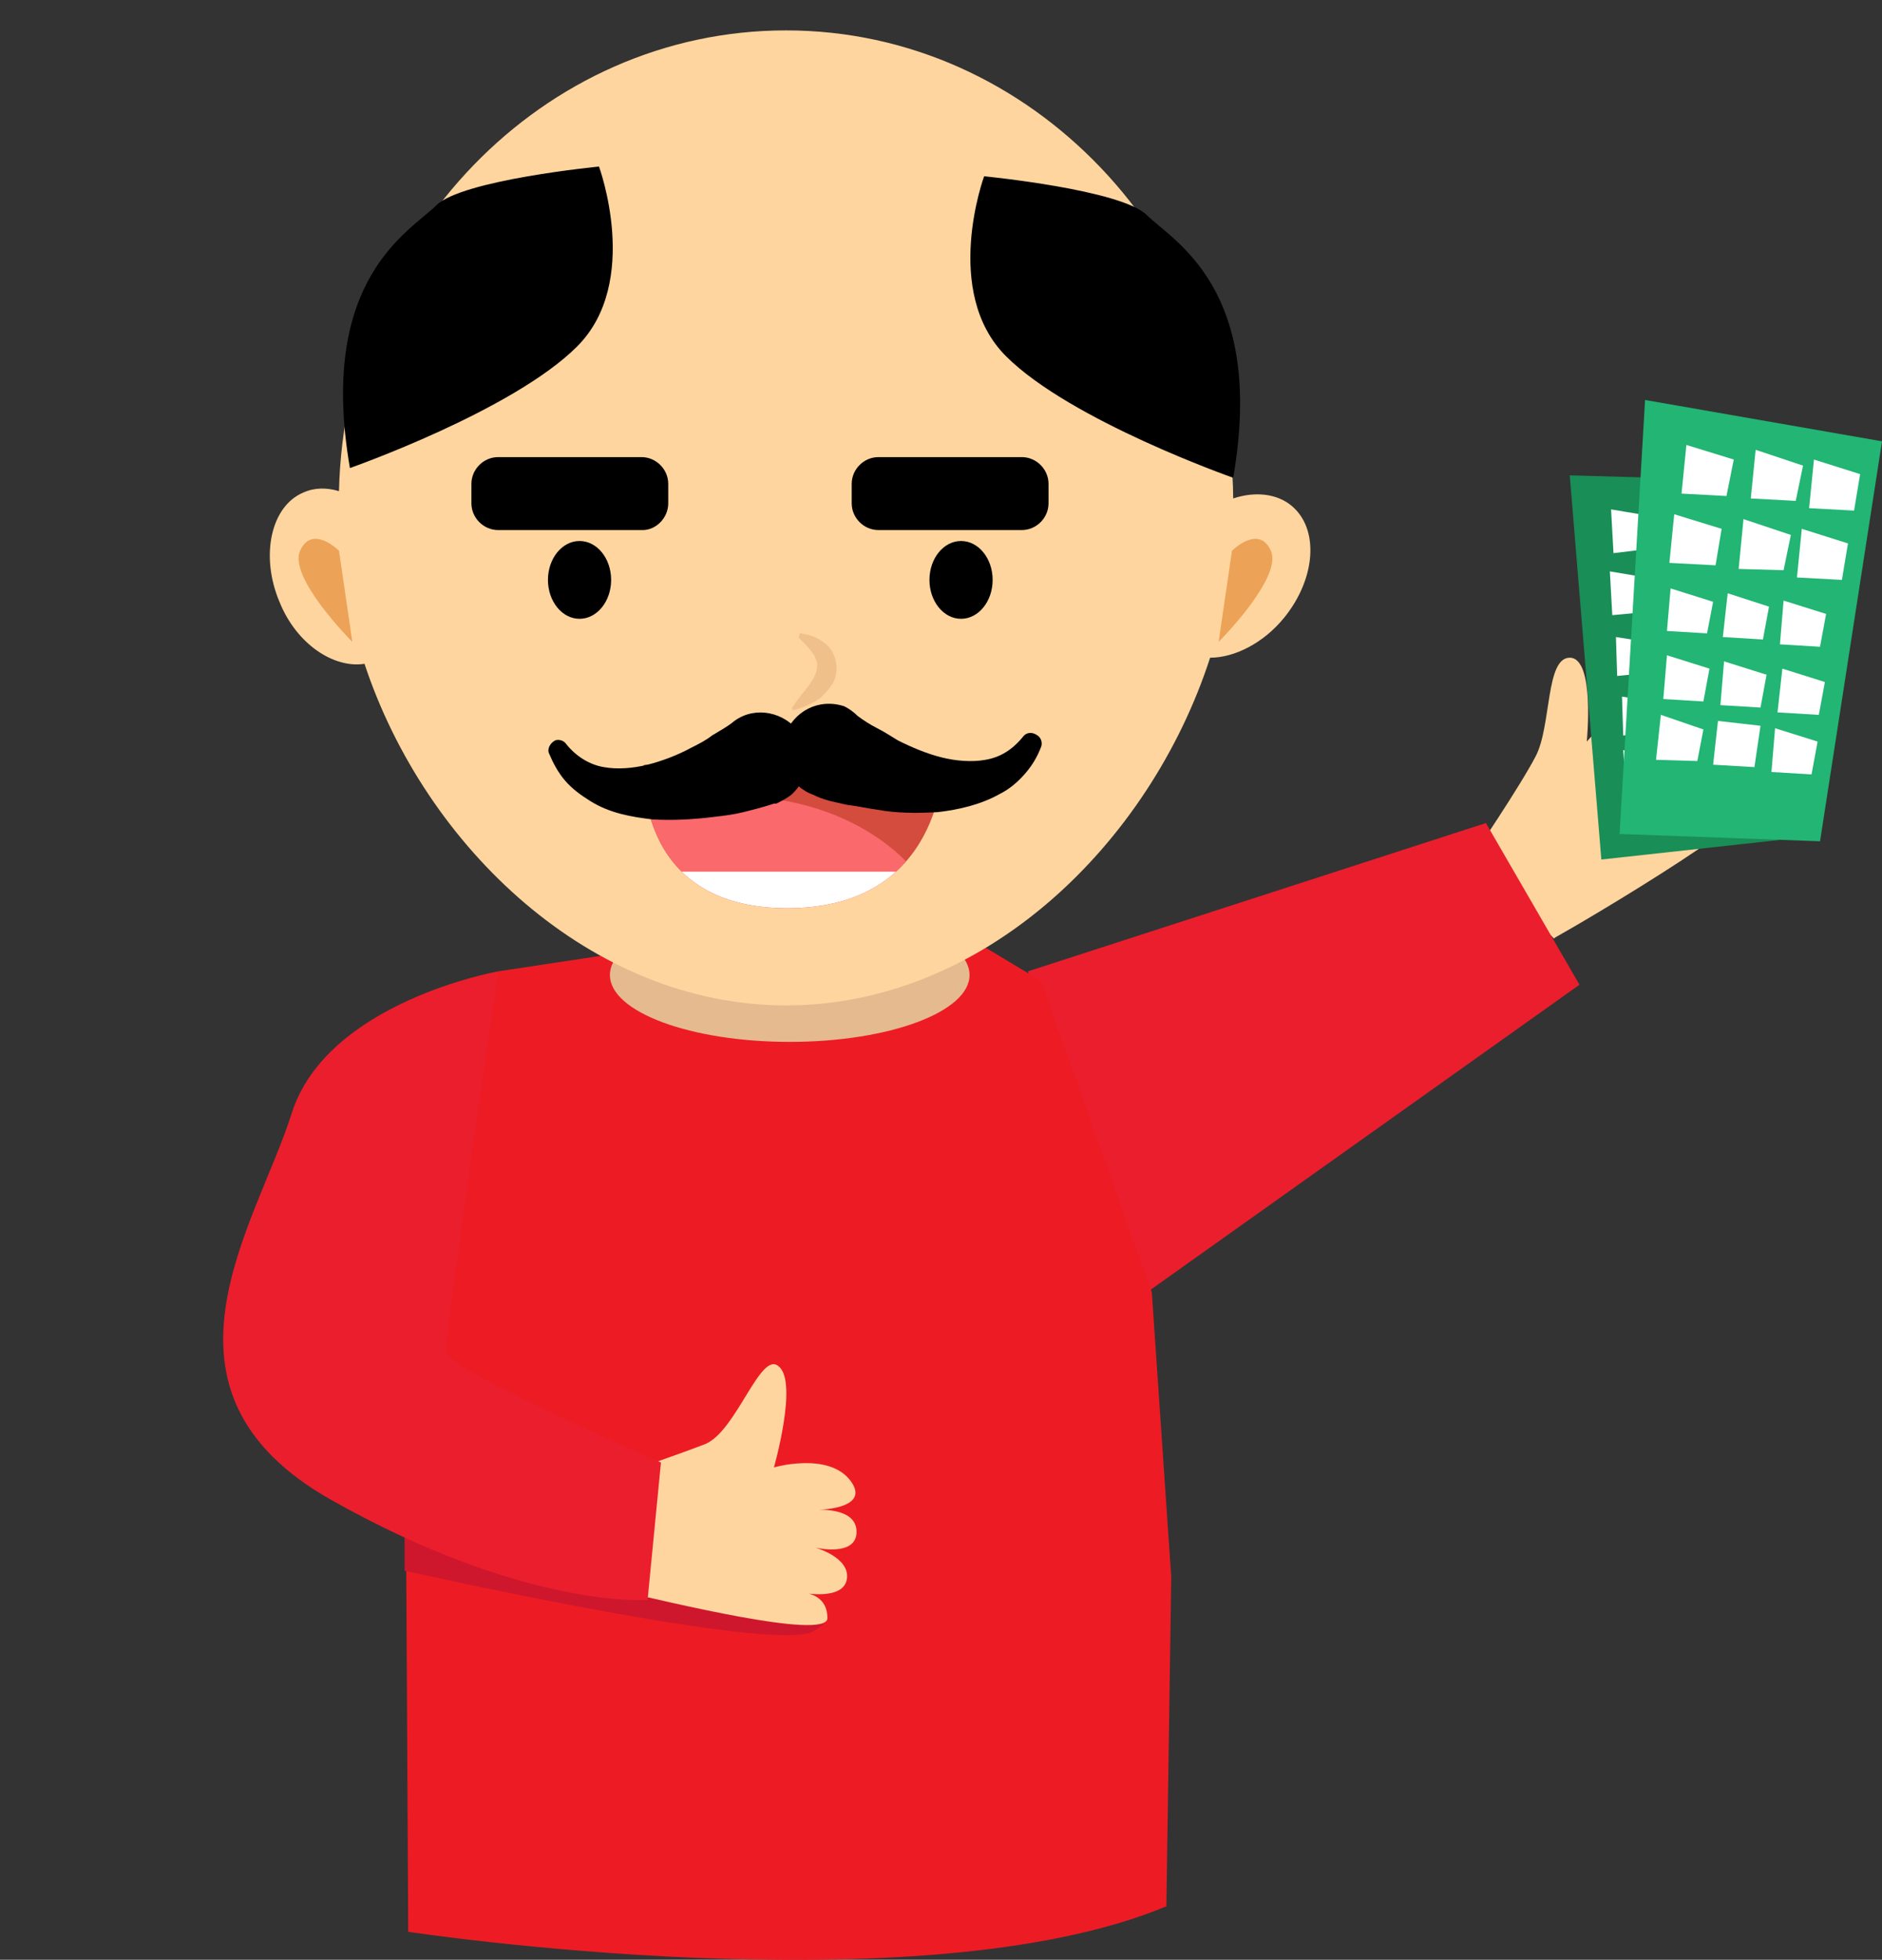 <svg enable-background="new 0 0 154.9 161.2" viewBox="0 0 154.9 161.2" xmlns="http://www.w3.org/2000/svg" xmlns:xlink="http://www.w3.org/1999/xlink"><rect x="0" y="0" width="154.9" height="161.2" fill="#333333" stroke="none"/><clipPath id="a"><path d="m53 62.9h24.6s0 11.8-12.8 11.8-11.8-11.8-11.8-11.8z"/></clipPath><clipPath id="b"><path d="m53 62.9h24.6s0 11.8-12.8 11.8-11.8-11.8-11.8-11.8z"/></clipPath><path d="m121.3 70.3s3.8-5.6 5.1-8.1.8-8.1 2.8-8.1c2.1 0 1.4 6.9 1.4 6.9s6.6-7.5 9.5-6.9-4.7 7.2-4.7 7.2 6.5-5.9 7.9-4.3-5.8 6.8-5.8 6.8 6.8-4.8 7.8-3.2-6.1 6.7-6.1 6.7 4.8-4.2 6.2-2.6c1.3 1.5-14.7 10.9-17.2 12.3-.2.1-.3.2-.3.2z" fill="#fed59f"/><path d="m130 81-36.3 25.8-9.1-26.9 37.7-12.2z" fill="#eb1e2d"/><path d="m79.2 76.8-28.3 1.6-9.9 1.5-7.7 23.5.3 55.5s42.1 6.4 62.4-2.1l.4-27.1-1.6-23.4-9.1-25.6z" fill="#ed1c24"/><ellipse cx="65" cy="80.2" fill="#e5ba8f" rx="14.8" ry="5.5"/><path d="m106.3 41.6c-1.2-1-3-1.2-4.8-.6-.2-21.2-16.6-38.5-36.8-38.5-20 0-36.3 16.9-36.8 37.9-1-.3-2-.3-2.9.1-2.7 1.1-3.6 5.2-2 9 1.4 3.5 4.5 5.5 7 5.1 5 15.1 18.7 28.1 34.7 28.1 16.2 0 29.9-13.2 34.9-28.6 2 0 4.4-1.2 6.1-3.3 2.6-3.2 2.9-7.3.6-9.2z" fill="#fed59f"/><ellipse cx="79.1" cy="47.7" rx="2.6" ry="3.2"/><ellipse cx="47.7" cy="47.7" rx="2.6" ry="3.2"/><path d="m53 62.9h24.6s0 11.8-12.8 11.8-11.8-11.8-11.8-11.8z" fill="#d44c3e"/><ellipse clip-path="url(#a)" cx="60.5" cy="78.9" fill="#fa696c" rx="17.6" ry="13.4"/><path clip-path="url(#b)" d="m77.9 82h-25.8c-2.7 0-4.9-2.2-4.9-4.9v-.5c0-2.7 2.2-4.9 4.9-4.9h25.8c2.7 0 4.9 2.2 4.9 4.9v.5c0 2.7-2.2 4.9-4.9 4.9z" fill="#fff"/><path d="m65.9 52.1c.7.1 1.4.3 2.1.9.6.5 1 1.5.8 2.5-.1.5-.3.8-.6 1.2-.3.3-.5.6-.8.8-.6.4-1.3.7-2 .9-.1 0-.2 0-.2-.1v-.1c.4-.6.8-1.1 1.2-1.6s.7-1 .8-1.4.1-.8-.2-1.3-.7-.9-1.2-1.4c-.1-.1-.1-.2 0-.2 0-.2 0-.2.1-.2z" fill="#efc08a"/><path d="m27.9 45.3 1.1 7.5s-5.3-5.3-4.3-7.5 3.2 0 3.2 0zm73.5 0-1.1 7.5s5.3-5.3 4.3-7.5-3.2 0-3.2 0z" fill="#eca257"/><path d="m0 0h154v161h-154z" fill="none"/><path d="m63.7 66.1c-.9.3-1.7.5-2.5.7s-1.6.3-2.5.4c-1.6.2-3.3.3-5 .2-1.7-.2-3.5-.5-5.1-1.5-.8-.5-1.5-1-2.1-1.7s-1-1.5-1.3-2.2c-.2-.4.1-.9.5-1.1.3-.1.7 0 .9.3.8 1 1.9 1.7 3.1 1.9 1.1.2 2.4.1 3.6-.2s2.5-.8 3.6-1.4c.6-.3 1.2-.6 1.7-1 .5-.3 1.2-.7 1.6-1 1.6-1.4 4-1.1 5.4.5s1.1 4-.5 5.4c-.4.3-.8.5-1.2.7z"/><path d="m70.6 58.9c.4.3 1 .7 1.6 1s1.2.7 1.7 1c1.2.6 2.4 1.1 3.6 1.4s2.5.4 3.6.2c1.2-.2 2.2-.8 3.1-1.9.3-.4.8-.4 1.2-.1.3.2.4.6.3.9-.3.8-.7 1.5-1.3 2.2s-1.3 1.3-2.1 1.7c-1.6.9-3.4 1.3-5.1 1.5-1.7.1-3.4.1-5-.2-.8-.1-1.6-.3-2.5-.4-.8-.2-1.6-.3-2.5-.7l-.2-.1c-2-.7-3.1-2.8-2.4-4.9.7-2 2.8-3.1 4.9-2.4.4.2.8.5 1.1.8zm-17.7-15.3h-11.9c-1.2 0-2.2-1-2.2-2.2v-1.6c0-1.2 1-2.2 2.2-2.2h11.8c1.2 0 2.2 1 2.2 2.2v1.6c0 1.2-1 2.2-2.1 2.2zm31.2 0h-11.8c-1.2 0-2.2-1-2.2-2.2v-1.6c0-1.2 1-2.2 2.2-2.2h11.8c1.2 0 2.2 1 2.2 2.2v1.6c0 1.2-1 2.2-2.2 2.2zm-55.3-5.1s13.4-4.7 18.7-10 1.8-14.8 1.8-14.8-11.3 1.1-13.4 3.2-9.8 6-7.1 21.6zm72.7.8s-13.4-4.7-18.7-10-1.8-14.8-1.8-14.8 11.3 1.1 13.4 3.2 9.8 6 7.1 21.6z"/><path d="m146.8 39.6-.4 29.5-14.6 1.6-2.6-31.6z" fill="#198e56"/><path d="m145.5 42.2-.1 2.7-3.3.3-.1-3.6zm-4.3-.1-.1 2.7-3.2.3-.2-3.6zm-5 .4-.1 2.6-3.3.4-.2-3.6zm9.2 4.8-.1 2.7-3.3.3-.2-3.6zm-4.3 0-.1 2.7-3.3.3-.1-3.6zm-5 .3-.2 2.7-3.2.3-.2-3.6zm8.4 5.1-.1 2.3-2.9.3-.2-3.2zm-4.2 0-.1 2.4-2.9.3-.2-3.2zm-4.1.2-.1 2.4-3 .3-.1-3.2zm8.9 4.7-.1 2.4-3 .3-.1-3.3zm-4.3 0v2.4l-3 .3-.2-3.2zm-4.1.2-.1 2.4-3 .3-.1-3.2zm8.5 4.2-.1 2.4-2.9.3-.2-3.3zm-4.3-.6v3l-3 .3-.1-3.2zm-4.1.8-.1 2.4-2.9.3-.2-3.2z" fill="#fff"/><path d="m154.9 36.3-5.1 32.9-16.5-.6 2.1-35.7z" fill="#22b573"/><path d="m153.1 39-.5 3-3.7-.2.4-4zm-4.7-.7-.6 2.9-3.7-.2.4-4zm-5.7-.5-.6 3-3.7-.2.4-4zm9.4 6.9-.5 3-3.7-.2.4-4zm-4.7-.7-.6 2.9-3.7-.1.4-4.1zm-5.7-.5-.5 3-3.8-.2.4-4zm8.6 7-.5 2.7-3.3-.2.3-3.6zm-4.7-.6-.5 2.7-3.3-.2.4-3.6zm-4.6-.4-.5 2.6-3.3-.2.3-3.5zm9.2 6.6-.5 2.7-3.4-.2.4-3.6zm-4.8-.6-.5 2.7-3.3-.2.3-3.6zm-4.7-.5-.5 2.7-3.3-.2.3-3.6zm8.9 6-.5 2.7-3.3-.2.3-3.6zm-4.7-1.3-.5 3.4-3.4-.2.4-3.6zm-4.7.3-.5 2.6-3.4-.1.4-3.7z" fill="#fff"/><path d="m33.3 125.3v3.9s30.2 6.8 33.6 5-1.7-3.6-1.7-3.6z" fill="#ce172d"/><path d="m50.7 121.4s4.7-1.6 7.3-2.6 4.6-7.8 6.1-6.4c1.6 1.3-.4 8.3-.4 8.3s4.5-1.3 6.3 1.1-2.9 2.4-2.9 2.4 3.4-.3 3.4 1.8-3.4 1.3-3.4 1.3 2.9.8 2.6 2.6-3.7 1.1-3.7 1.1 2.1 0 2.1 2.1c0 1.9-13.7-1.5-16.5-2.1-.2 0-.4-.1-.4-.1s-.5-9.5-.5-9.5z" fill="#fed59f"/><path d="m41 79.9s-14.1 2.5-17 11.7-12.7 22.8 3.3 31.8 26 8.2 26 8.2l1.1-11.3s-17.6-7.6-17.7-9.1 4.3-31.3 4.3-31.3z" fill="#eb1e2d"/></svg>